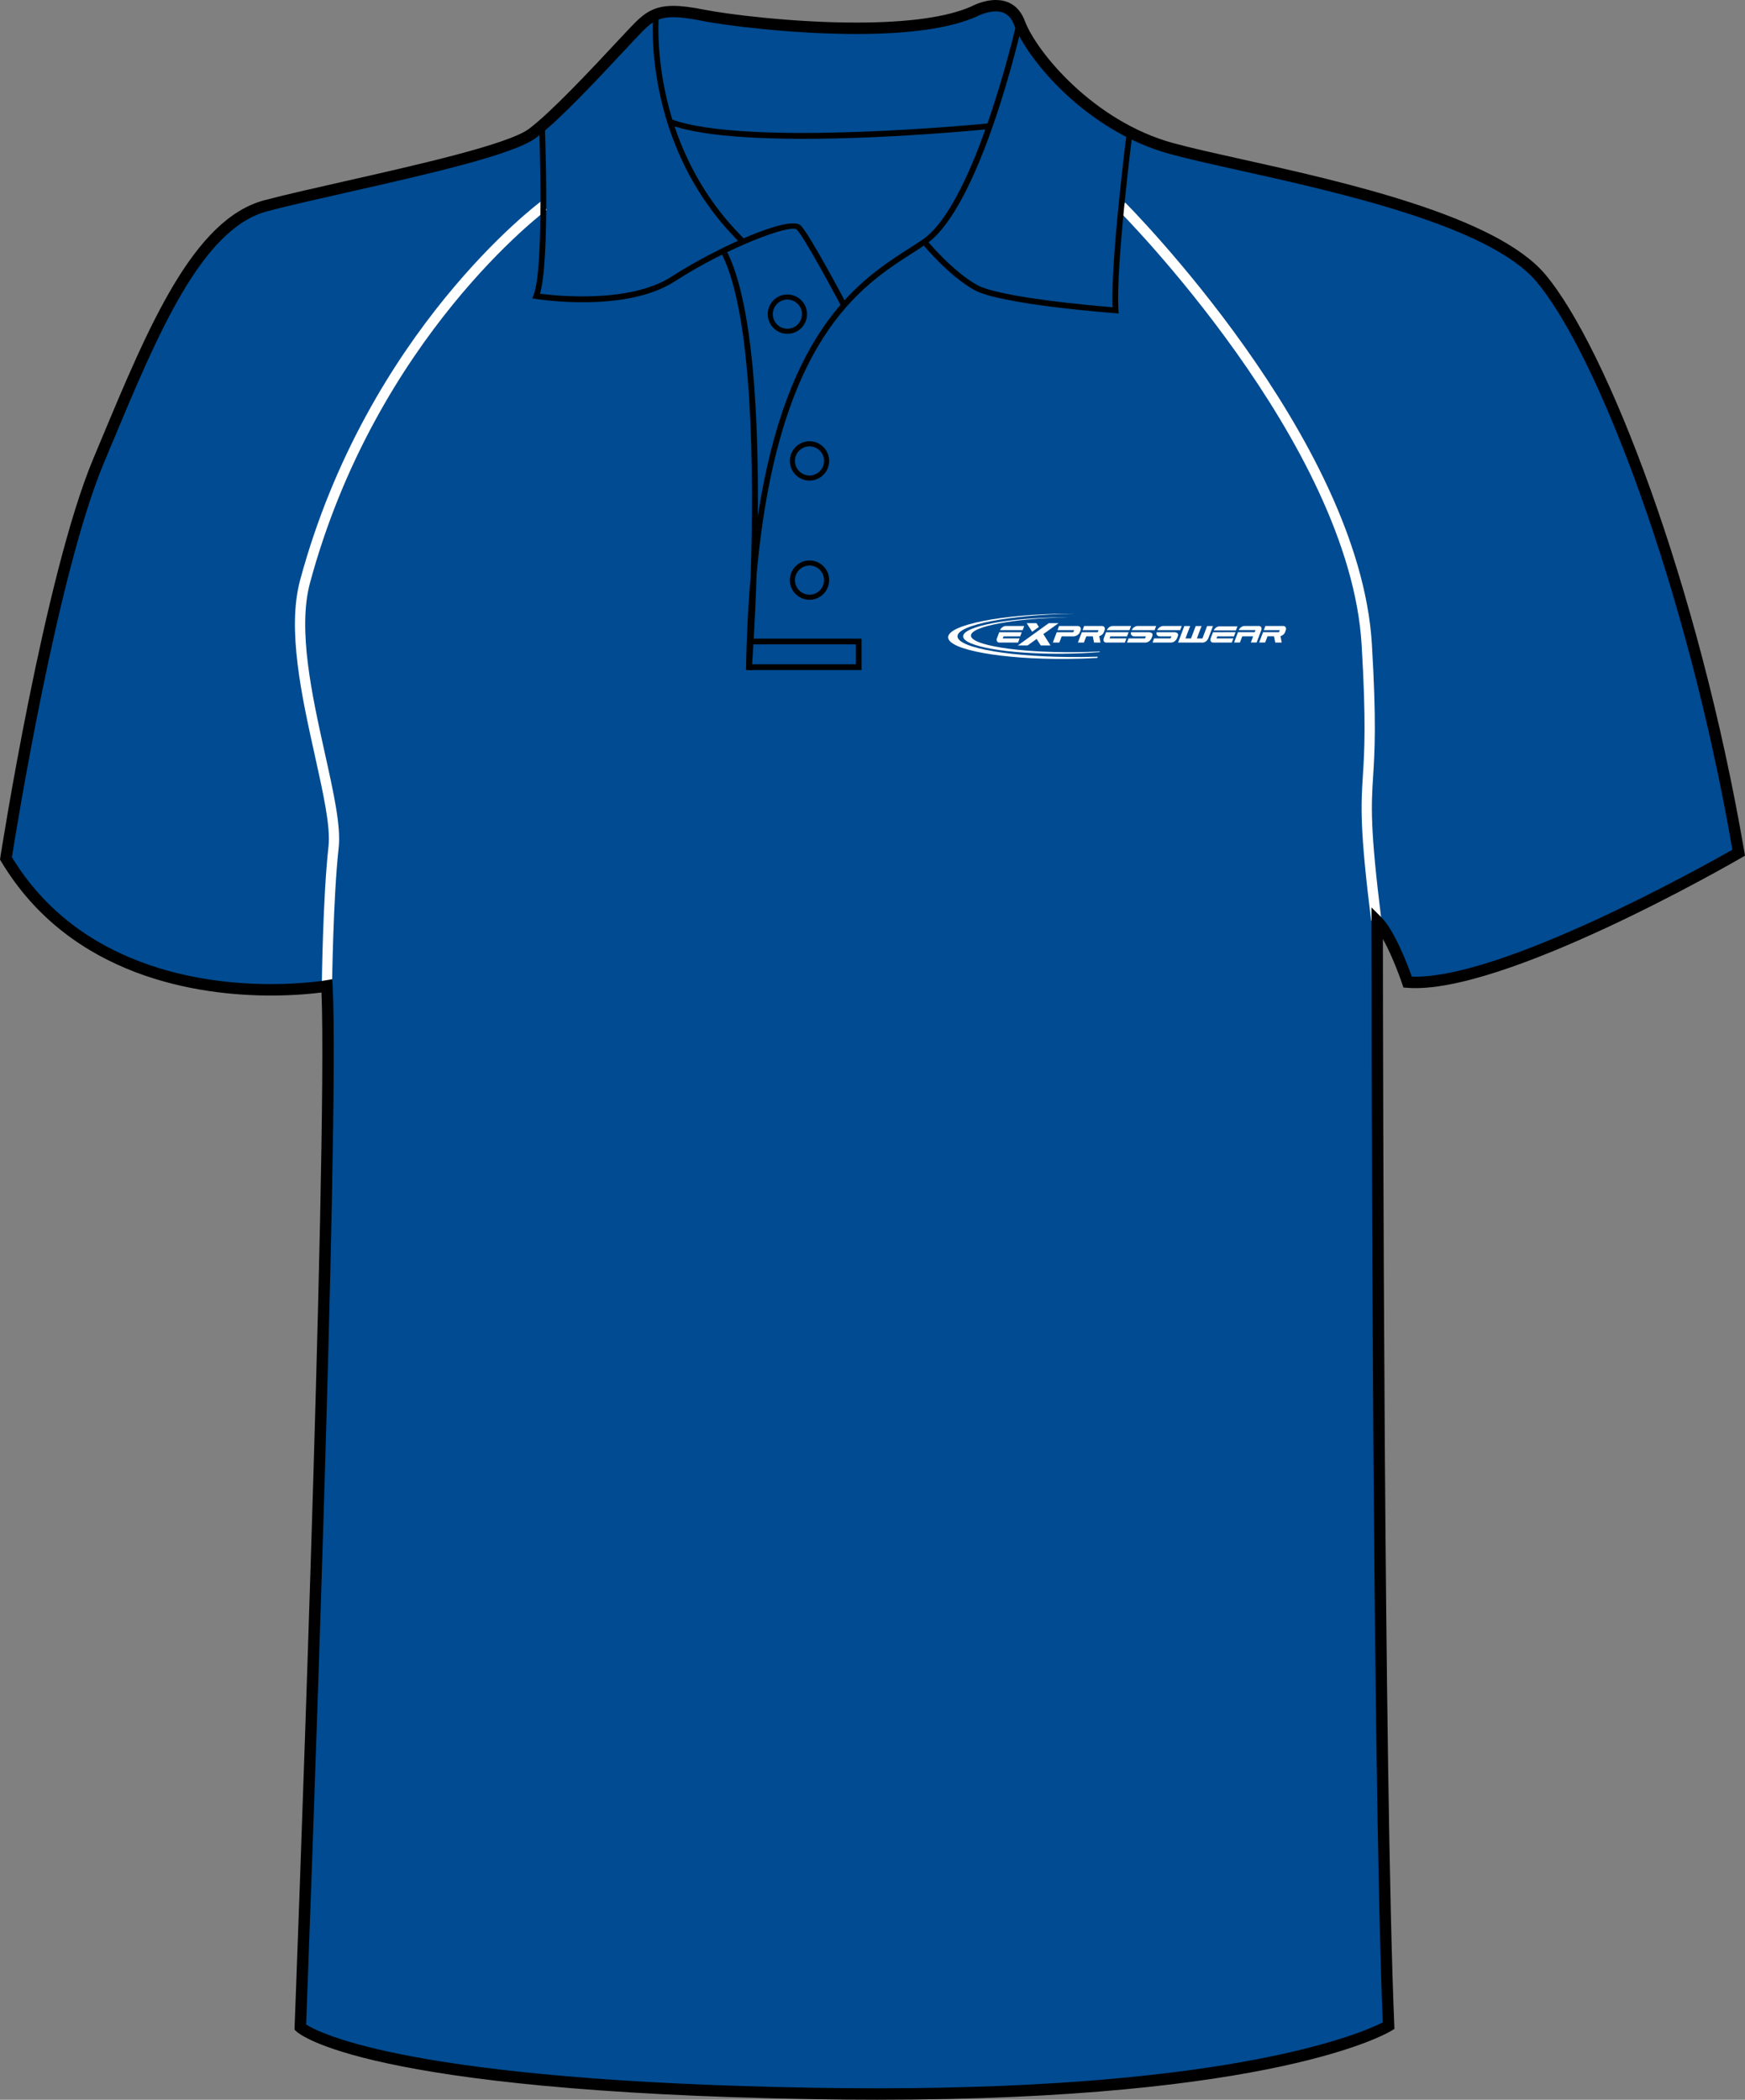 <?xml version="1.0" encoding="utf-8"?>
<!-- Generator: Adobe Illustrator 15.1.0, SVG Export Plug-In . SVG Version: 6.00 Build 0)  -->
<!DOCTYPE svg PUBLIC "-//W3C//DTD SVG 1.1//EN" "http://www.w3.org/Graphics/SVG/1.1/DTD/svg11.dtd">
<svg version="1.1" id="Layer_1" xmlns="http://www.w3.org/2000/svg" xmlns:xlink="http://www.w3.org/1999/xlink" x="0px" y="0px"
	 width="664.976px" height="800.002px" viewBox="0 0 664.976 800.002" enable-background="new 0 0 664.976 800.002"
	 xml:space="preserve">
<rect x="0" y="0" width="664.976" height="800.002" fill="#808080" stroke="none"/>
<g id="side" display="none">
</g>
<g id="back" display="none">
</g>
<g id="front">
	<path id="primary" fill="#004B91" d="M124.589,376.729c0,0-90.337,9.721-122.319-48.589c0,0,16.462-106.569,35.312-151.524
		c18.854-44.954,36.251-89.912,63.808-97.16c27.553-7.25,89.909-18.85,101.506-27.549c11.602-8.702,34.801-34.804,40.603-40.603
		c5.803-5.802,10.154-7.255,24.652-4.353c14.502,2.9,76.855,10.154,102.962-1.449c0,0,13.052-7.25,17.399,4.35
		c4.352,11.601,26.104,39.153,58.001,47.853c31.904,8.702,117.453,21.751,140.66,49.303
		c23.207,27.552,58.014,117.461,75.408,218.968c0,0-89.911,52.203-126.158,49.302c0,0-5.805-17.399-11.604-23.201
		c0,0,0,316.421,4.35,420.827c0,0-46.397,28.711-218.959,25.813c-172.563-2.9-195.766-25.23-195.766-25.23
		S127.489,433.288,124.589,376.729z"/>
	<g id="secondary">
		<path fill="#FFFFFF" d="M126.547,375.665l-3.917-0.045c0.003-0.334,0.387-33.675,2.549-53.125
			c0.83-7.469-1.948-19.988-5.165-34.485c-5.021-22.616-10.705-48.25-5.658-66.957c25.621-94.912,91.068-143.785,91.726-144.268
			l2.316,3.156c-0.647,0.476-65.015,48.603-90.262,142.133c-4.796,17.778,0.776,42.913,5.698,65.088
			c3.292,14.834,6.138,27.646,5.232,35.764C126.933,342.179,126.553,375.331,126.547,375.665z"/>
		<path fill="#FFFFFF" d="M522.506,350.79c-4.401-35.442-3.875-43.779-3.149-55.317c0.576-9.079,1.285-20.377-0.479-49.862
			c-4.62-77.032-91.963-164.764-92.845-165.641l2.764-2.777c0.895,0.889,89.28,89.678,93.99,168.187
			c1.782,29.726,1.058,41.159,0.481,50.344c-0.716,11.326-1.229,19.512,3.126,54.589L522.506,350.79z"/>
	</g>
	<path d="M306.104,52.886c-20.313,0-39.931-1.293-51.022-5.4l0.754-2.039c28.8,10.663,119.861,1.663,120.781,1.569l0.22,2.165
		C374.496,49.413,339.387,52.886,306.104,52.886z"/>
	<path d="M334.239,800.002c-7.833,0-15.932-0.068-24.073-0.205c-171.449-2.883-196.264-24.9-197.236-25.838l-0.703-0.678
		l0.037-0.975c0.127-3.354,12.673-331.775,10.261-394.164c-3.438,0.45-10.29,1.157-19.28,1.157
		c-26.988,0-76.236-6.643-102.84-51.132L0,327.494l0.12-0.775c0.166-1.071,16.723-107.351,35.456-152.033l2.987-7.138
		c18.07-43.274,35.138-84.145,62.271-91.282c8.051-2.12,19.123-4.622,30.847-7.272c27.646-6.25,62.059-14.026,69.91-19.916
		c8.549-6.413,23.958-22.925,33.162-32.788c3.201-3.428,5.729-6.139,7.203-7.614c4.082-4.081,7.784-6.442,14.648-6.442
		c3.078,0,6.882,0.476,11.971,1.494c7.626,1.525,32.733,4.873,57.657,4.873c19.973,0,34.772-2.077,43.994-6.175
		C370.237,2.411,374.628,0,379.462,0c3.688,0,8.605,1.387,11.081,7.998c4.393,11.703,26.145,38.227,56.537,46.52
		c6.681,1.822,15.717,3.832,26.173,6.159c38.547,8.577,96.795,21.54,115.581,43.84c23.56,27.976,58.387,117.917,75.885,220
		l0.257,1.489l-1.31,0.76c-3.598,2.091-91.059,52.502-127.425,49.591l-1.437-0.113l-0.453-1.366
		c-0.046-0.13-3.388-10.065-7.368-17.106c0.038,46.578,0.401,319.252,4.345,413.956l0.056,1.271l-1.081,0.668
		C528.571,774.736,485.973,800.002,334.239,800.002z M116.654,771.328c5.063,3.281,40.023,21.535,193.589,24.115
		c8.117,0.137,16.19,0.203,23.996,0.203c137.213,0,185.171-21.266,192.695-25.102c-4.248-104.625-4.299-416.409-4.299-419.561v-5.25
		l3.715,3.71c5.161,5.162,10.104,18.302,11.647,22.651c33.656,1.22,111.145-42.069,122.178-48.349
		c-17.455-100.732-51.597-189.038-74.672-216.434c-17.832-21.174-75.221-33.944-113.189-42.396
		c-10.518-2.339-19.597-4.36-26.374-6.208c-32.292-8.809-54.666-36.383-59.469-49.188c-1.306-3.483-3.599-5.174-7.01-5.174
		c-3.661,0-7.265,1.945-7.303,1.963c-9.948,4.434-25.345,6.637-45.929,6.637c-25.248,0-50.751-3.404-58.511-4.956
		c-14.134-2.825-17.501-1.428-22.688,3.757c-1.42,1.421-3.927,4.107-7.099,7.506c-9.907,10.613-24.877,26.654-33.734,33.3
		c-8.598,6.448-42.049,14.009-71.562,20.678c-11.686,2.642-22.723,5.135-30.697,7.235c-25.054,6.592-41.72,46.5-59.364,88.752
		l-2.989,7.146C21.898,218.551,6.081,316.836,4.538,326.601c25.596,42.046,72.774,48.342,98.702,48.342
		c12.466,0,20.889-1.438,20.974-1.451l2.417-0.421l0.126,2.452C129.552,429.898,117.484,749.496,116.654,771.328z"/>
	<path d="M320.492,116.513c-3.813-7.201-14.276-26.456-16.859-29.038c-2.265-2.256-26.555,6.816-46.494,19.72
		c-18.625,12.052-51.575,6.911-52.97,6.687l-1.343-0.217l0.504-1.261c4.214-10.538,2.12-64.266,2.102-64.809l2.172-0.085
		c0.086,2.15,1.996,51.126-1.815,64.403c6.28,0.82,34.245,3.757,50.167-6.543c16.396-10.607,44.918-23.73,49.212-19.43
		c3.342,3.34,16.681,28.488,17.246,29.559L320.492,116.513z"/>
	<path d="M281.886,92.373c-37.72-37.324-32.997-86.852-32.945-87.348l2.162,0.227c-0.05,0.486-4.646,49.007,32.31,85.575
		L281.886,92.373z"/>
	<path d="M286.454,255.364l-2.172-0.102c0.214-12.893,0.822-24.681,1.772-35.492c1.255-38.903,0.996-98.998-10.903-122.789
		l1.944-0.974c10.019,20.04,12.018,63.979,11.693,100.677c11.022-72.157,39.403-90.348,57.734-102.092
		c1.82-1.167,3.535-2.266,5.11-3.344c20.074-13.737,35.652-82.037,35.813-82.727l2.122,0.478
		c-0.639,2.846-15.926,69.828-36.702,84.042c-1.594,1.089-3.327,2.201-5.168,3.378c-19.717,12.634-51.252,32.833-59.372,122.311
		C287.674,238.906,286.582,253.667,286.454,255.364z"/>
	<path d="M426.283,119.425l-1.247-0.094c-1.784-0.133-43.854-3.344-53.737-8.833c-9.854-5.478-19.481-17.169-19.888-17.666
		l1.684-1.375c0.098,0.117,9.774,11.866,19.267,17.138c8.56,4.757,44.48,7.888,51.614,8.47c-0.732-18.311,5.25-65.432,5.51-67.474
		l2.157,0.274c-0.066,0.51-6.502,51.213-5.434,68.312L426.283,119.425z"/>
	<polygon points="328.327,255.28 285.342,255.28 285.342,253.105 326.153,253.105 326.153,245.493 285.911,245.493 285.911,243.318 
		328.327,243.318 	"/>
	<path d="M308.481,228.513c-4.128,0-7.488-3.359-7.488-7.487c0-4.13,3.36-7.491,7.488-7.491c4.127,0,7.487,3.361,7.487,7.491
		C315.966,225.156,312.608,228.513,308.481,228.513z M308.481,215.47c-3.063,0-5.554,2.492-5.554,5.556s2.489,5.553,5.554,5.553
		c3.062,0,5.553-2.491,5.553-5.553C314.033,217.962,311.542,215.47,308.481,215.47z"/>
	<path d="M308.481,183.102c-4.128,0-7.488-3.36-7.488-7.491c0-4.128,3.36-7.488,7.488-7.488c4.127,0,7.487,3.36,7.487,7.488
		C315.966,179.742,312.608,183.102,308.481,183.102z M308.481,170.058c-3.063,0-5.554,2.491-5.554,5.553
		c0,3.065,2.489,5.556,5.554,5.556c3.062,0,5.553-2.494,5.553-5.556S311.542,170.058,308.481,170.058z"/>
	<path d="M300.053,127.182c-4.13,0-7.488-3.36-7.488-7.491c0-4.128,3.36-7.489,7.488-7.489c4.127,0,7.485,3.361,7.485,7.489
		C307.536,123.822,304.18,127.182,300.053,127.182z M300.053,114.138c-3.063,0-5.559,2.491-5.559,5.554
		c0,3.064,2.493,5.556,5.559,5.556c3.063,0,5.554-2.494,5.554-5.556C305.606,116.629,303.115,114.138,300.053,114.138z"/>
	<g>
		<path fill="#FFFFFF" d="M403.383,237.422h-3.717l-11.798,8.488h3.726l3.439-2.477l1.563,2.477h3.725l-2.729-4.32L403.383,237.422
			L403.383,237.422z M391.242,237.422h3.723l0.913,1.439l-2.555,1.851L391.242,237.422L391.242,237.422z"/>
		<g>
			<path fill="#FFFFFF" d="M470.978,240.184l0.581-1.533h-6.927c-0.413,0-0.831,0.16-1.252,0.473
				c-0.391,0.294-0.668,0.649-0.839,1.062C465.353,240.187,468.162,240.184,470.978,240.184L470.978,240.184z"/>
			<g>
				<path fill="#FFFFFF" d="M458.316,244.826c0.413,0,0.836-0.162,1.265-0.482c0.421-0.324,0.722-0.714,0.895-1.173l1.749-4.642
					h-2.229l-1.785,4.733h-2.118l1.787-4.733h-2.229l-1.785,4.733h-2.117l1.785-4.733h-2.229l-2.369,6.296L458.316,244.826
					L458.316,244.826z"/>
				<path fill="#FFFFFF" d="M485.495,242.432l0.475,2.384h2.458l-0.464-2.444c0.698-0.175,1.448-0.75,1.726-1.47l0.273-0.738
					c0.178-0.453,0.168-0.844-0.029-1.173c-0.175-0.324-0.481-0.483-0.935-0.483h-6.803l-0.592,1.577h6.078l-0.308,0.784
					c-1.181,0-4.579,0-6.063,0l-1.481,3.937h2.289l0.897-2.376h2.479V242.432L485.495,242.432z"/>
				<path fill="#FFFFFF" d="M463.575,243.242l0.299-0.791h6.354l0.597-1.585c-2.871,0-5.722,0.01-8.582,0.01l-0.856,2.277
					c-0.171,0.462-0.162,0.851,0.012,1.172c0.174,0.324,0.475,0.483,0.913,0.483h7.106l0.589-1.567L463.575,243.242L463.575,243.242
					z"/>
				<path fill="#FFFFFF" d="M473.392,242.446l-0.884,2.36h-2.226l1.479-3.934h3.536h2.83l0.316-0.799h-6.382
					c0.171-0.421,0.461-0.784,0.856-1.083c0.431-0.321,0.854-0.483,1.275-0.483h5.521c0.426,0,0.724,0.162,0.897,0.483
					c0.174,0.316,0.179,0.685,0.028,1.104l-1.772,4.713h-2.208l0.878-2.36L473.392,242.446L473.392,242.446z"/>
			</g>
		</g>
		<g>
			<path fill="#FFFFFF" d="M382.113,243.246l0.298-0.791h6.359l0.591-1.582c-2.865,0-5.719,0.008-8.582,0.008l-0.854,2.277
				c-0.171,0.461-0.166,0.853,0.012,1.174c0.171,0.321,0.477,0.483,0.908,0.483h7.111l0.589-1.569H382.113L382.113,243.246z
				 M389.712,240.082l0.586-1.569h-7.075c-0.426,0-0.854,0.162-1.28,0.486c-0.397,0.301-0.686,0.663-0.856,1.086
				C383.953,240.085,386.831,240.082,389.712,240.082L389.712,240.082z"/>
			<path fill="#FFFFFF" d="M405.82,242.451h1.423h1.92c0.481,0,0.948-0.165,1.402-0.486c0.472-0.329,0.749-0.609,0.926-1.053
				l0.282-0.75c0.164-0.448,0.138-0.834-0.081-1.163c-0.209-0.324-0.558-0.486-1.04-0.486h-7.073l-0.592,1.567h6.334l-0.321,0.804
				c-1.13,0-4.641,0-6.314,0l-1.478,3.929h2.483l0.882-2.365h1.247V242.451L405.82,242.451z"/>
			<path fill="#FFFFFF" d="M416.439,242.439l0.472,2.384h2.461l-0.464-2.444c0.706-0.175,1.448-0.749,1.724-1.47l0.275-0.738
				c0.179-0.455,0.168-0.847-0.031-1.173c-0.165-0.324-0.479-0.486-0.936-0.486h-6.795l-0.601,1.577h6.075l-0.303,0.784
				c-1.181,0-4.582,0-6.066,0l-1.481,3.937h2.287l0.897-2.374h2.483L416.439,242.439L416.439,242.439z"/>
			<path fill="#FFFFFF" d="M422.823,243.246l0.299-0.791h6.361l0.594-1.582c-2.868,0-5.719,0.008-8.585,0.008l-0.852,2.277
				c-0.175,0.461-0.168,0.853,0.011,1.174c0.168,0.321,0.474,0.483,0.907,0.483h7.112l0.586-1.569H422.823L422.823,243.246z
				 M430.421,240.082l0.593-1.569h-7.085c-0.428,0-0.852,0.162-1.277,0.486c-0.396,0.301-0.686,0.663-0.857,1.086
				C424.669,240.085,427.545,240.082,430.421,240.082L430.421,240.082z"/>
			<path fill="#FFFFFF" d="M436.689,242.451h-4.602c-0.232,0-0.434-0.11-0.602-0.207c-0.163-0.102-0.296-0.219-0.395-0.366
				c-0.092-0.145-0.141-0.314-0.151-0.504c-0.012-0.154,0.021-0.318,0.064-0.499c2.32,0,4.633,0,6.945,0
				c0.245,0,0.454,0.078,0.638,0.154c0.186,0.075,0.331,0.175,0.436,0.3c0.104,0.125,0.163,0.277,0.184,0.454
				c0.02,0.179-0.016,0.379-0.103,0.602l-0.267,0.668c-0.174,0.449-0.508,0.95-0.959,1.279c-0.448,0.321-0.907,0.483-1.371,0.483
				h-7.038l0.576-1.574h6.293L436.689,242.451L436.689,242.451z M431.271,240.087c0.153-0.419,0.467-0.783,0.882-1.088
				c0.452-0.332,0.911-0.494,1.37-0.494h7.057l-0.594,1.584C437.076,240.09,434.174,240.087,431.271,240.087L431.271,240.087z"/>
			<path fill="#FFFFFF" d="M446.423,242.451h-4.6c-0.232,0-0.435-0.11-0.604-0.207c-0.161-0.102-0.295-0.219-0.387-0.366
				c-0.09-0.145-0.144-0.314-0.158-0.504c-0.011-0.154,0.021-0.318,0.068-0.499c2.323,0,4.633,0,6.951,0
				c0.235,0,0.448,0.078,0.629,0.154c0.184,0.075,0.332,0.175,0.434,0.3c0.107,0.125,0.166,0.277,0.186,0.454
				c0.021,0.179-0.017,0.379-0.099,0.602l-0.268,0.668c-0.176,0.449-0.508,0.95-0.964,1.279c-0.446,0.321-0.905,0.483-1.369,0.483
				h-7.035l0.579-1.574h6.288L446.423,242.451L446.423,242.451z M441.003,240.087c0.16-0.419,0.464-0.783,0.889-1.088
				c0.447-0.332,0.906-0.494,1.365-0.494h7.06l-0.592,1.584C446.812,240.09,443.912,240.087,441.003,240.087L441.003,240.087z"/>
		</g>
		<path fill="#FFFFFF" d="M404.935,235.197c0.763-0.005,1.522-0.008,2.275-0.005c-20.707,0.384-37.203,3.428-37.203,6.961
			c0,3.669,17.809,6.512,39.645,6.332c3.256-0.029,6.426-0.124,9.46-0.271l-0.098,0.24c-4.354,0.358-9.107,0.575-14.079,0.616
			c-20.884,0.176-37.914-2.798-37.914-6.618C367.021,238.628,384.052,235.372,404.935,235.197L404.935,235.197z"/>
		<path fill="#FFFFFF" d="M406.658,233.799c0.918-0.009,1.825-0.012,2.73-0.005c-24.775,0.469-44.518,4.246-44.518,8.639
			c0,4.564,21.306,8.107,47.431,7.89c2.039-0.018,4.056-0.055,6.029-0.118l-0.181,0.465c-3.677,0.214-7.524,0.344-11.489,0.379
			c-24.982,0.209-45.361-3.497-45.361-8.246C361.301,238.054,381.675,234.006,406.658,233.799L406.658,233.799z"/>
	</g>
</g>
</svg>
